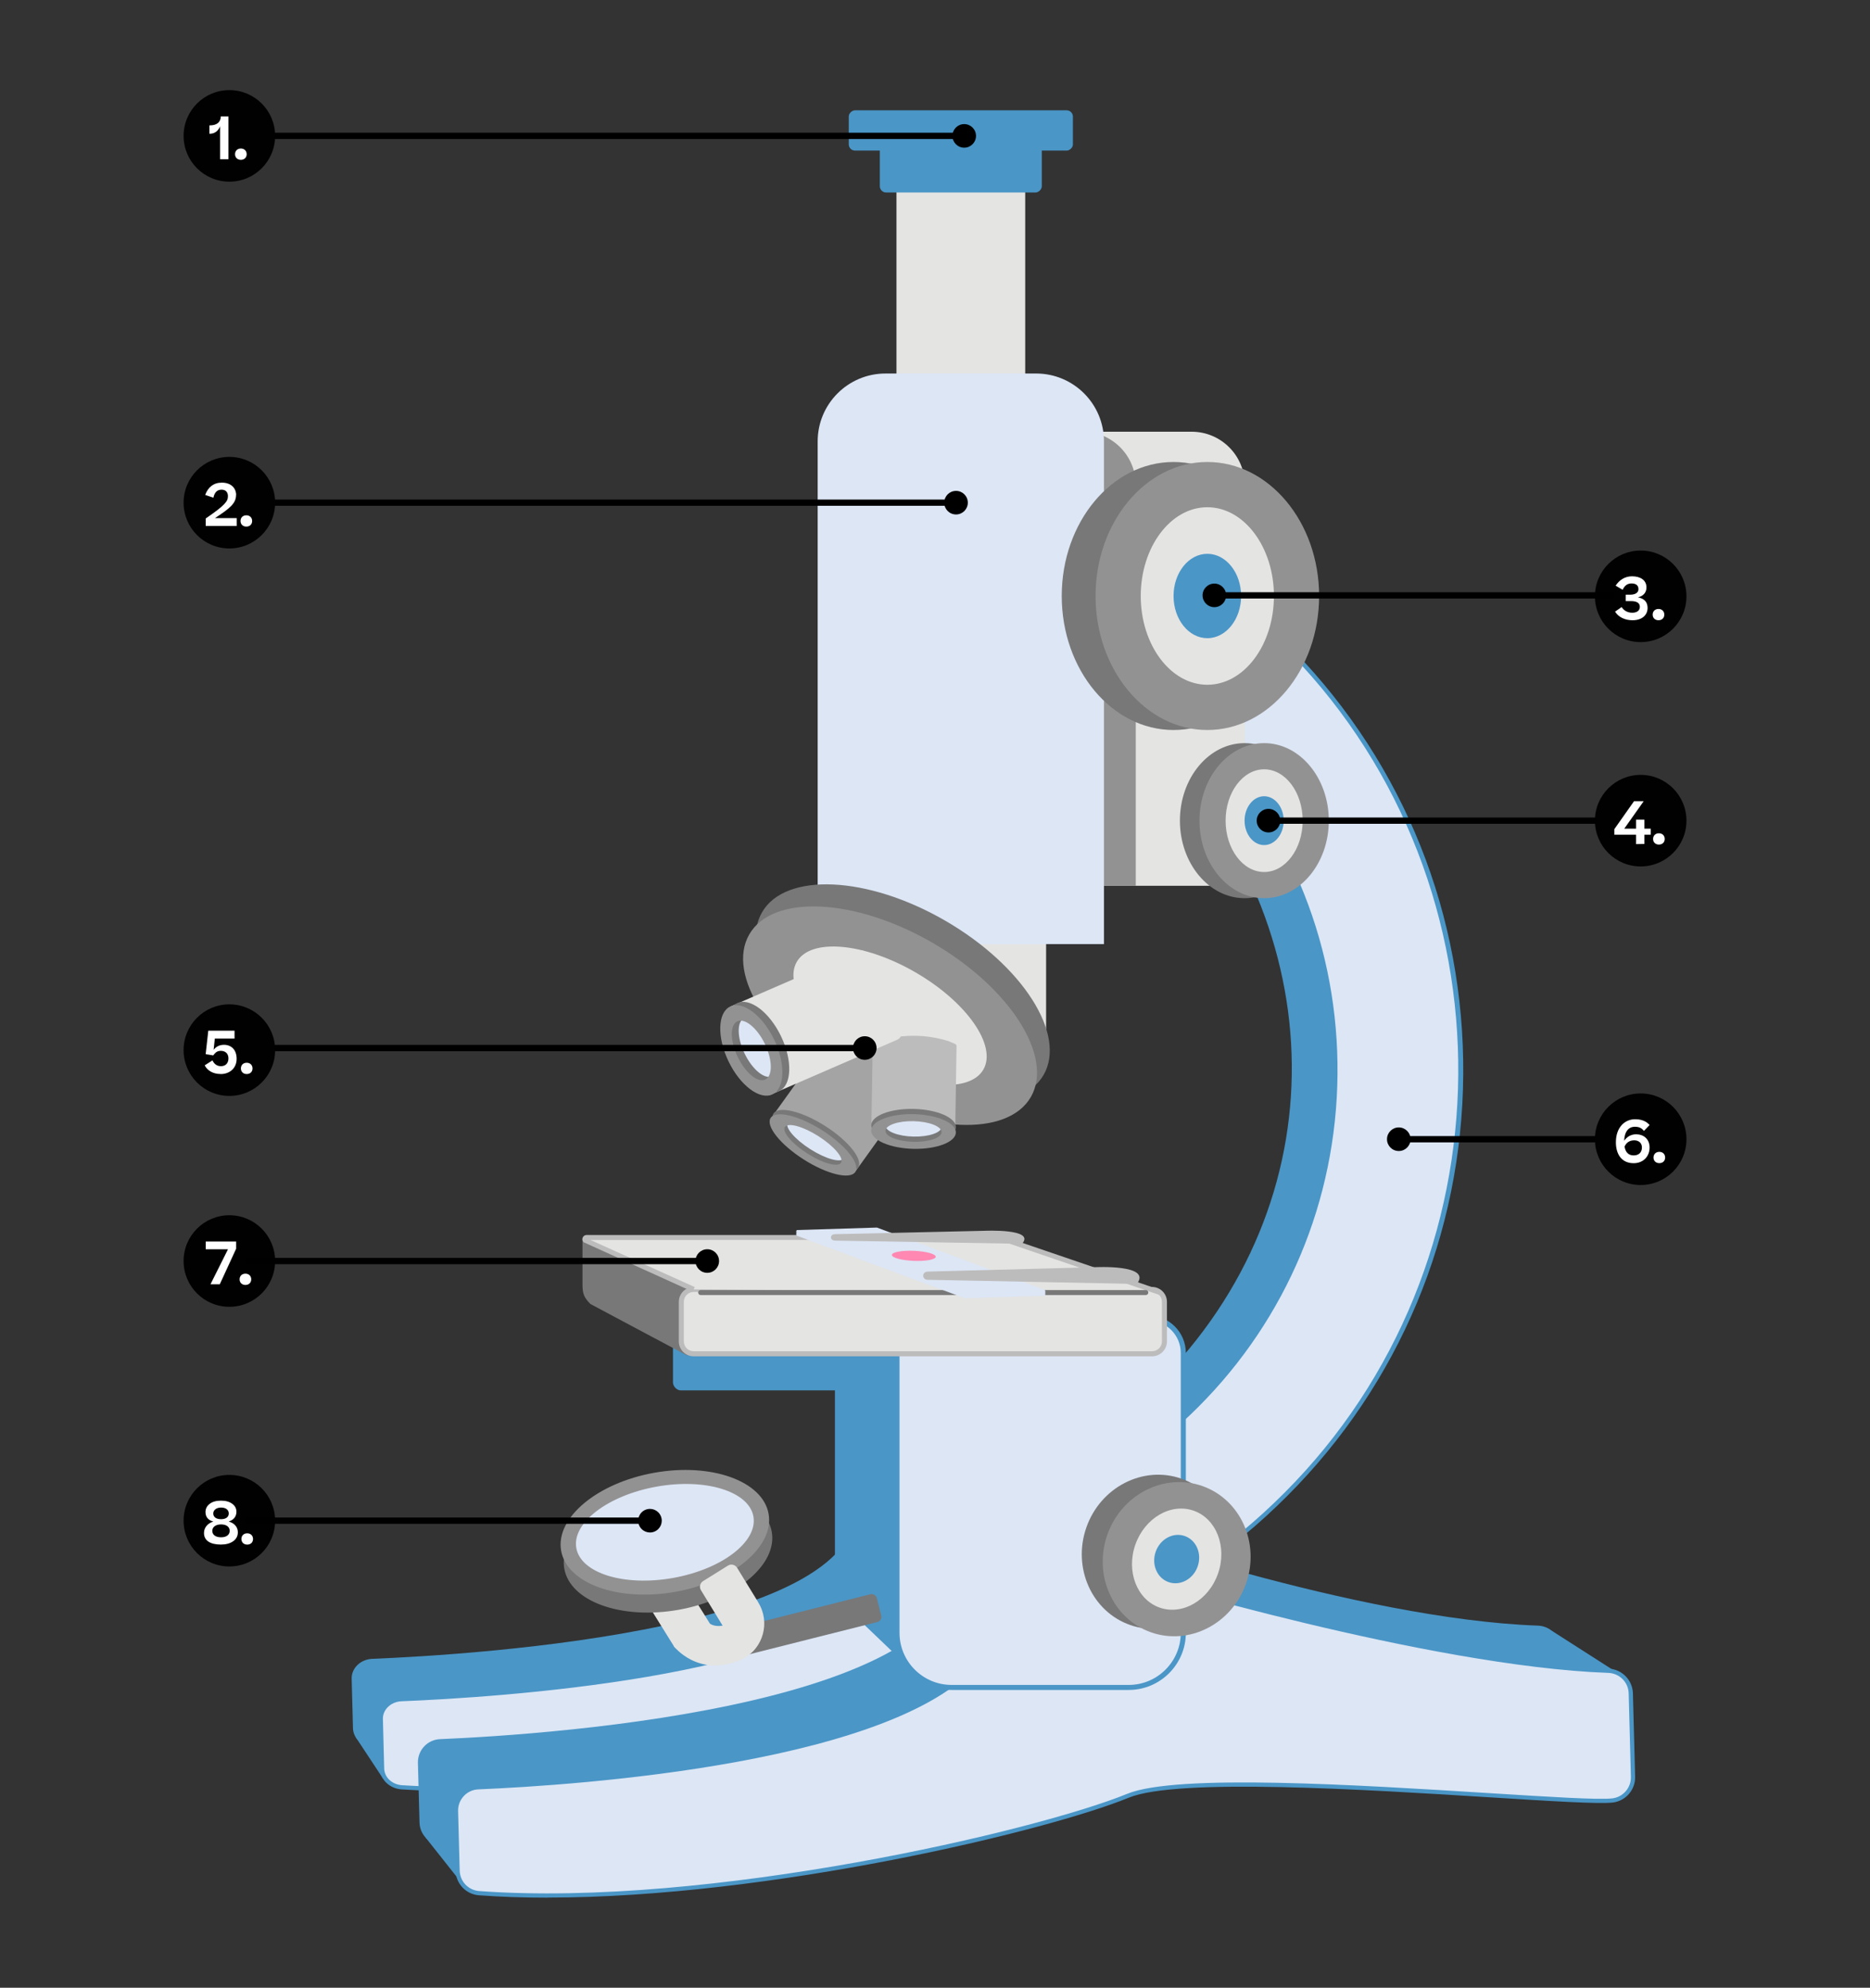 <?xml version="1.0" encoding="UTF-8"?><svg id="Layer_1" xmlns="http://www.w3.org/2000/svg" xmlns:xlink="http://www.w3.org/1999/xlink" viewBox="0 0 447.36 475.39"><rect x="0" y="0" width="447.36" height="475.39" fill="#333333" stroke="none"/><defs><style>.cls-1{clip-path:url(#clippath-11);}.cls-2{fill:#fff;}.cls-3{clip-path:url(#clippath-2);}.cls-4{clip-path:url(#clippath-13);}.cls-5{clip-path:url(#clippath-15);}.cls-6{fill:#e4e4e3;}.cls-7{clip-path:url(#clippath-6);}.cls-8{fill:#dce6f5;}.cls-9{clip-path:url(#clippath-7);}.cls-10{clip-path:url(#clippath-1);}.cls-11{clip-path:url(#clippath-4);}.cls-12{clip-path:url(#clippath-12);}.cls-13{fill:#787878;}.cls-14{fill:#a5a4a4;}.cls-15{fill:#4a96c7;}.cls-16{clip-path:url(#clippath-9);}.cls-17{fill:#bdbcbc;}.cls-18{clip-path:url(#clippath);}.cls-19{fill:none;}.cls-20{clip-path:url(#clippath-3);}.cls-21{fill:#939292;}.cls-22{clip-path:url(#clippath-8);}.cls-23{clip-path:url(#clippath-14);}.cls-24{clip-path:url(#clippath-5);}.cls-25{clip-path:url(#clippath-10);}.cls-26{fill:#ff88b2;}.cls-27{fill:#010101;}</style><clipPath id="clippath"><rect class="cls-19" x="381.54" y="131.67" width="21.91" height="21.91"/></clipPath><clipPath id="clippath-1"><rect class="cls-19" x="381.54" y="131.67" width="21.91" height="21.91"/></clipPath><clipPath id="clippath-2"><rect class="cls-19" x="43.91" y="290.63" width="21.91" height="21.91"/></clipPath><clipPath id="clippath-3"><rect class="cls-19" x="43.91" y="290.63" width="21.91" height="21.91"/></clipPath><clipPath id="clippath-4"><rect class="cls-19" x="43.91" y="352.74" width="21.91" height="21.91"/></clipPath><clipPath id="clippath-5"><rect class="cls-19" x="43.91" y="352.74" width="21.91" height="21.91"/></clipPath><clipPath id="clippath-6"><rect class="cls-19" x="381.54" y="185.31" width="21.91" height="21.91"/></clipPath><clipPath id="clippath-7"><rect class="cls-19" x="381.54" y="185.31" width="21.91" height="21.91"/></clipPath><clipPath id="clippath-8"><rect class="cls-19" x="381.54" y="261.5" width="21.91" height="21.91"/></clipPath><clipPath id="clippath-9"><rect class="cls-19" x="381.54" y="261.5" width="21.91" height="21.91"/></clipPath><clipPath id="clippath-10"><rect class="cls-19" x="43.91" y="21.55" width="21.91" height="21.91"/></clipPath><clipPath id="clippath-11"><rect class="cls-19" x="43.91" y="21.54" width="21.91" height="21.91"/></clipPath><clipPath id="clippath-12"><rect class="cls-19" x="43.91" y="109.26" width="21.91" height="21.91"/></clipPath><clipPath id="clippath-13"><rect class="cls-19" x="43.91" y="109.26" width="21.91" height="21.91"/></clipPath><clipPath id="clippath-14"><rect class="cls-19" x="43.91" y="240.2" width="21.91" height="21.91"/></clipPath><clipPath id="clippath-15"><rect class="cls-19" x="43.91" y="240.2" width="21.91" height="21.91"/></clipPath></defs><path class="cls-15" d="M234.74,354.05s-.12,7.83,40.36,9.01c2.72,.08,4.91,2.03,4.97,4.47l7.61,16.01c.06,2.4-1.93,4.46-4.6,4.72-9.95,.99-33.52,3.83-49.56,9.75-20.18,7.46-93.64,22.98-144.32,19.8-2.64-.17-4.69-2.1-4.76-4.47l-.31-11.86c-.07-2.52,2.12-4.63,4.93-4.75,23.88-.97,123.88-7,115.27-39.99"/><polygon class="cls-15" points="85.14 415.53 91.58 425.29 103.81 415.86 91.04 408.25 85.14 415.53"/><g><path class="cls-8" d="M241.69,363.69s7.04,7.21,47.53,8.4c2.72,.08,4.91,2.03,4.97,4.47l.44,16.63c.06,2.4-1.93,4.46-4.6,4.72-9.95,.99-33.52,3.83-49.56,9.75-20.18,7.46-93.64,22.98-144.32,19.8-2.64-.17-4.69-2.1-4.76-4.47l-.31-11.86c-.07-2.52,2.12-4.63,4.93-4.75,23.88-.97,123.88-7,115.27-39.99"/><path class="cls-15" d="M110.65,428.39c-4.99,0-9.84-.14-14.52-.43-2.91-.18-5.15-2.31-5.23-4.96l-.31-11.86c-.07-2.78,2.35-5.13,5.41-5.26,22.32-.9,96.39-5.53,112.35-27.08,2.78-3.75,3.61-7.89,2.46-12.29l.97-.25c1.23,4.71,.35,9.13-2.62,13.14-16.23,21.91-90.68,26.57-113.11,27.48-2.52,.1-4.51,2-4.45,4.23l.31,11.86c.06,2.12,1.9,3.84,4.29,3.99,51.12,3.21,124.18-12.4,144.11-19.77,16.19-5.98,40.13-8.83,49.68-9.78,2.38-.24,4.21-2.09,4.15-4.21l-.44-16.63c-.06-2.17-2.03-3.92-4.49-3.99-40.23-1.18-47.58-8.25-47.87-8.55l.71-.7c.07,.07,7.59,7.09,47.19,8.25,2.99,.09,5.38,2.27,5.46,4.96l.44,16.63c.07,2.65-2.15,4.94-5.05,5.23-9.51,.95-33.35,3.79-49.43,9.73-18.16,6.71-80.35,20.25-130.01,20.26Z"/></g><polygon class="cls-15" points="267.57 350.73 281.06 359.87 275.59 370.42 259.47 351.9 267.57 350.73"/><g><path class="cls-15" d="M214,362.82c23.03-3.54,45.18-14.16,62.88-31.86,43.69-43.69,42.19-108.86-.4-153.23-.9-.94,1.14-8,2.06-8.93l17.91-17.91c.94-.94,2.48-.94,3.4,.02,54.28,56.11,53.72,145.92-1.69,201.33-23.15,23.15-52.31,36.73-82.5,40.73"/><g><path class="cls-8" d="M209.27,369.3c27.97-.79,55.71-11.84,77.01-33.14,43.69-43.69,44.24-114.44,1.65-158.81-.9-.94-.91-2.43,.02-3.35l17.91-17.91c.94-.94,2.48-.94,3.4,.02,54.28,56.11,53.72,145.92-1.69,201.33-27.57,27.57-51.52,31.67-87.74,32.08"/><path class="cls-15" d="M219.83,390.03v-1c37.99-.43,60.76-5.32,87.38-31.94,54.87-54.87,55.63-144.87,1.69-200.63-.35-.36-.82-.56-1.33-.57-.51-.05-1,.19-1.36,.56l-17.91,17.91c-.73,.73-.73,1.89,0,2.65,20.71,21.58,31.96,49.99,31.67,80.01-.29,30.06-12.12,58.29-33.33,79.5s-48.11,32.46-77.35,33.29l-.03-1c28.98-.82,56.21-12.54,76.67-32.99,43.16-43.16,43.9-114.09,1.64-158.11-1.11-1.15-1.1-2.93,.02-4.05l17.91-17.91c.55-.55,1.28-.85,2.05-.85h.03c.78,0,1.5,.32,2.04,.87,26.37,27.26,40.72,63.22,40.43,101.28-.3,38.1-15.26,73.88-42.13,100.75-26.86,26.86-49.81,31.79-88.09,32.23Z"/></g></g><rect class="cls-6" x="214.46" y="41.98" width="30.8" height="78.23" transform="translate(459.72 162.2) rotate(180)"/><path class="cls-6" d="M257.61,103.25h27.46c7.02,0,12.72,5.7,12.72,12.72v95.88h-52.91V115.98c0-7.02,5.7-12.73,12.73-12.73Z"/><path class="cls-21" d="M231.53,103.25h27.46c7.02,0,12.72,5.7,12.72,12.72v95.88h-52.91V115.98c0-7.02,5.7-12.73,12.73-12.73Z"/><path class="cls-6" d="M237.54,139.92h-27.46c-7.03,0-12.73,5.7-12.73,12.73v75.92l52.91,19.96v-95.88c0-7.03-5.7-12.72-12.72-12.72Z"/><rect class="cls-15" x="223.09" y="19.9" width="13.54" height="38.75" rx="1.51" ry="1.51" transform="translate(269.13 -190.59) rotate(90)"/><rect class="cls-15" x="225.04" y="4.39" width="9.64" height="53.62" rx="1.5" ry="1.5" transform="translate(261.06 -198.66) rotate(90)"/><ellipse class="cls-6" cx="280.74" cy="147.46" rx="21.34" ry="26.64"/><path class="cls-8" d="M211.84,89.33h36.03c8.96,0,16.23,7.27,16.23,16.23v120.23h-68.49V105.56c0-8.96,7.27-16.23,16.23-16.23Z"/><g><path class="cls-13" d="M280.74,174.59c-14.75,0-26.74-14.38-26.74-32.05s12-32.05,26.74-32.05,26.74,14.38,26.74,32.05-12,32.05-26.74,32.05Zm0-53.28c-8.78,0-15.93,9.52-15.93,21.23s7.15,21.23,15.93,21.23,15.93-9.52,15.93-21.23-7.15-21.23-15.93-21.23Z"/><g><ellipse class="cls-6" cx="288.83" cy="142.54" rx="21.34" ry="26.64"/><path class="cls-21" d="M288.83,174.59c-14.75,0-26.74-14.38-26.74-32.05s12-32.05,26.74-32.05,26.74,14.38,26.74,32.05-12,32.05-26.74,32.05Zm0-53.28c-8.78,0-15.93,9.52-15.93,21.23s7.15,21.23,15.93,21.23,15.93-9.52,15.93-21.23-7.15-21.23-15.93-21.23Z"/></g><ellipse class="cls-15" cx="288.83" cy="142.54" rx="8.08" ry="10.09"/></g><g><ellipse class="cls-6" cx="297.74" cy="196.27" rx="12.34" ry="15.41"/><g><path class="cls-13" d="M297.74,214.81c-8.53,0-15.47-8.32-15.47-18.54s6.94-18.54,15.47-18.54,15.47,8.32,15.47,18.54-6.94,18.54-15.47,18.54Zm0-30.82c-5.08,0-9.22,5.51-9.22,12.28s4.13,12.28,9.22,12.28,9.22-5.51,9.22-12.28-4.13-12.28-9.22-12.28Z"/><g><ellipse class="cls-6" cx="302.42" cy="196.27" rx="12.34" ry="15.41"/><path class="cls-21" d="M302.42,214.81c-8.53,0-15.47-8.32-15.47-18.54s6.94-18.54,15.47-18.54,15.47,8.32,15.47,18.54-6.94,18.54-15.47,18.54Zm0-30.82c-5.08,0-9.22,5.51-9.22,12.28s4.13,12.28,9.22,12.28,9.22-5.51,9.22-12.28-4.13-12.28-9.22-12.28Z"/></g><ellipse class="cls-15" cx="302.42" cy="196.27" rx="4.68" ry="5.84"/></g></g><path class="cls-13" d="M182.3,218.19c5.56-9.64,25.2-8.75,43.77,1.97,18.57,10.72,29.15,27.29,23.59,36.92-5.56,9.64-25.2,8.75-43.77-1.97-18.57-10.72-29.15-27.29-23.59-36.92Zm56,32.33c3.31-5.74-4-16.19-16.31-23.29-12.31-7.1-25.01-8.21-28.33-2.47-3.31,5.74,4,16.19,16.31,23.29,12.31,7.1,25.01,8.21,28.33,2.47Z"/><g><ellipse class="cls-6" cx="212.94" cy="242.92" rx="16.1" ry="32.33" transform="translate(-103.91 305.87) rotate(-60)"/><path class="cls-21" d="M179.25,223.47c5.56-9.64,25.2-8.75,43.77,1.97,18.57,10.72,29.15,27.29,23.59,36.92s-25.2,8.75-43.77-1.97c-18.57-10.72-29.15-27.29-23.59-36.92Zm56,32.33c3.31-5.74-4-16.19-16.31-23.29s-25.01-8.21-28.33-2.47,4,16.19,16.31,23.29c12.31,7.1,25.01,8.21,28.33,2.47Z"/></g><g><path class="cls-14" d="M185.81,269.61l15.76,10.75c1.09,.74,2.47,.65,3.09-.22l15.85-22.06c.62-.86,.28-1.25-.85-2.9h0c-3.46-4.8-8.63-8.51-14.4-10.32l-1.36-.43c-2.45-.31-2.47-.65-3.09,.22l-15.85,22.06c-.62,.86-.24,2.16,.85,2.9Z"/><ellipse class="cls-8" cx="195.15" cy="273.75" rx="4.06" ry="10.11" transform="translate(-140.55 291.99) rotate(-57.63)"/><path class="cls-13" d="M185.04,266.32c1.24-1.91,6.78-.58,12.37,2.98,5.58,3.56,9.12,8,7.89,9.92-1.24,1.91-6.78,.58-12.37-2.98-5.58-3.56-9.12-8-7.89-9.92Zm16.84,10.72c.74-1.14-1.68-3.98-5.38-6.34-3.7-2.36-7.31-3.35-8.05-2.21s1.68,3.98,5.38,6.34c3.7,2.36,7.31,3.35,8.05,2.21Z"/><path class="cls-21" d="M184.36,267.37c1.24-1.91,6.78-.58,12.37,2.98,5.58,3.56,9.12,8,7.89,9.92s-6.78,.58-12.37-2.98c-5.58-3.56-9.12-8-7.89-9.92Zm16.84,10.72c.74-1.14-1.68-3.98-5.38-6.34-3.7-2.36-7.31-3.35-8.05-2.21s1.68,3.98,5.38,6.34c3.7,2.36,7.31,3.35,8.05,2.21Z"/></g><g><path class="cls-17" d="M226.49,271.25l-16.05-.15c-1.11-.01-2-.64-1.98-1.4l.31-19.52c.01-.76,.43-.85,2.03-1.36h0c4.74-1.41,10.1-1.46,14.92-.16l1.13,.31c1.81,.82,2,.64,1.98,1.4l-.31,19.52c-.01,.76-.92,1.37-2.03,1.36Z"/><ellipse class="cls-8" cx="218.09" cy="269.85" rx="2.92" ry="8.5" transform="translate(-58.53 479.3) rotate(-88.19)"/><path class="cls-13" d="M218.52,273.51c-5.58-.13-10.11-2.09-10.09-4.38s4.58-4.04,10.16-3.92c5.58,.13,10.11,2.09,10.09,4.38s-4.58,4.04-10.16,3.92Zm.01-1.68c3.7,.08,6.72-.96,6.73-2.32s-2.99-2.54-6.69-2.62-6.72,.96-6.73,2.32,2.99,2.54,6.69,2.62Z"/><path class="cls-21" d="M218.51,274.76c-5.58-.13-10.11-2.09-10.09-4.38s4.58-4.04,10.16-3.92c5.58,.13,10.11,2.09,10.09,4.38-.02,2.29-4.58,4.04-10.16,3.92Zm.01-1.68c3.7,.08,6.72-.96,6.73-2.32s-2.99-2.54-6.69-2.62-6.72,.96-6.73,2.32,2.99,2.54,6.69,2.62Z"/></g><g><path class="cls-6" d="M174.02,243.57l7.37,17c.51,1.17,1.87,1.71,3.05,1.2l30.06-13.04c1.17-.51,1.13-1.02,1.2-3.05h0c.06-5.96-2.24-11.71-6.39-15.99l-.98-1.01c-2.08-1.39-1.87-1.71-3.05-1.2l-30.06,13.04c-1.17,.51-1.71,1.87-1.2,3.05Z"/><ellipse class="cls-8" cx="179.92" cy="251.61" rx="4.9" ry="9.82" transform="translate(-91.46 103.17) rotate(-25.76)"/><path class="cls-13" d="M176.32,239.93c3-1.45,7.72,2.08,10.51,7.87,2.79,5.79,2.62,11.68-.38,13.12-3,1.45-7.72-2.08-10.51-7.87-2.79-5.79-2.62-11.68,.38-13.12Zm8.42,17.45c1.79-.86,1.74-4.69-.11-8.52s-4.81-6.25-6.6-5.39-1.74,4.69,.11,8.52c1.85,3.83,4.81,6.25,6.6,5.39Z"/><path class="cls-21" d="M174.67,240.73c3-1.45,7.72,2.08,10.51,7.87,2.79,5.79,2.62,11.68-.38,13.12-3,1.45-7.72-2.08-10.51-7.87-2.79-5.79-2.62-11.68,.38-13.12Zm8.42,17.45c1.79-.86,1.74-4.69-.11-8.52-1.85-3.83-4.81-6.25-6.6-5.39s-1.74,4.69,.11,8.52c1.85,3.83,4.81,6.25,6.6,5.39Z"/></g><path class="cls-15" d="M261.9,365.14s62.46,22.09,106.03,23.65c2.93,.1,5.29,2.46,5.36,5.39l8.24,19.26c.08,2.88-2.07,5.35-4.93,5.66-10.71,1.16-98.62-8.2-115.86-1.14-21.69,8.89-100.7,27.29-155.25,23.3-2.84-.21-5.06-2.54-5.13-5.39l-.38-14.25c-.08-3.03,2.27-5.56,5.3-5.68,25.7-1.08,133.3-7.99,123.92-47.66"/><polygon class="cls-15" points="101.81 439.46 110.92 450.97 121.2 438.95 107.43 429.77 101.81 439.46"/><polygon class="cls-15" points="371.28 390.05 387.77 400.6 381.54 413.44 361.6 391.72 371.28 390.05"/><g><path class="cls-8" d="M271.03,376.66s70.17,21.38,113.74,22.93c2.93,.1,5.29,2.46,5.36,5.39l.53,19.97c.08,2.88-2.07,5.35-4.93,5.66-10.71,1.16-98.62-8.2-115.86-1.14-21.69,8.89-100.7,27.29-155.25,23.3-2.84-.21-5.06-2.54-5.13-5.39l-.38-14.25c-.08-3.03,2.27-5.56,5.3-5.68,25.7-1.08,133.3-7.99,123.92-47.66"/><path class="cls-15" d="M131.03,453.85c-5.65,0-11.15-.18-16.44-.57-3.11-.23-5.51-2.75-5.6-5.87l-.38-14.25c-.09-3.28,2.5-6.06,5.77-6.2,23.39-.98,101.17-6.13,119.98-30.97,3.68-4.86,4.85-10.26,3.47-16.08l.97-.23c1.45,6.12,.22,11.8-3.65,16.91-19.08,25.19-97.24,30.37-120.74,31.36-2.73,.11-4.89,2.43-4.82,5.17l.38,14.25c.07,2.61,2.08,4.71,4.67,4.9,55.01,4.02,133.6-14.48,155.03-23.26,11.81-4.84,55.13-2.13,86.76-.15,14.44,.9,25.84,1.62,29.24,1.25,2.59-.28,4.56-2.54,4.49-5.15l-.53-19.97c-.07-2.66-2.21-4.81-4.88-4.9-43.14-1.54-113.17-22.74-113.87-22.96l.29-.96c.7,.21,70.6,21.38,113.62,22.91,3.19,.11,5.76,2.7,5.85,5.88l.53,19.97c.08,3.12-2.28,5.83-5.38,6.17-3.48,.38-14.92-.34-29.41-1.25-29.75-1.86-74.72-4.68-86.32,.08-19.43,7.96-85.73,23.9-139.04,23.9Z"/></g><rect class="cls-15" x="161" y="319" width="52.75" height="13.53" rx="1.88" ry="1.88"/><g><polygon class="cls-15" points="218.79 400.08 201.62 383.66 224.58 359.39 218.79 400.08"/><g><path class="cls-15" d="M212.98,388.71h42.01c7.31,0,13.24-5.47,13.24-12.21l-12.61-71.56h-55.88v71.56c0,6.75,5.93,12.21,13.24,12.21Z"/><polygon class="cls-15" points="278.4 316.08 259.4 304.93 241.41 304.93 248.83 341.45 278.4 316.08"/><g><path class="cls-8" d="M227.65,315.21h42.37c7.21,0,13.06,5.85,13.06,13.06v75.3h-60.13c-4.62,0-8.37-3.75-8.37-8.37v-66.93c0-7.21,5.85-13.06,13.06-13.06Z" transform="translate(497.67 718.79) rotate(180)"/><path class="cls-15" d="M270.02,404.17h-42.37c-7.53,0-13.66-6.13-13.66-13.66v-75.9h60.73c4.94,0,8.97,4.02,8.97,8.97v66.93c0,7.53-6.13,13.66-13.66,13.66Zm-54.83-88.36v74.7c0,6.87,5.59,12.46,12.46,12.46h42.37c6.87,0,12.46-5.59,12.46-12.46v-66.93c0-4.28-3.48-7.76-7.76-7.76h-59.52Z"/></g></g></g><g><path class="cls-13" d="M139.35,296.3v10.98c0,2.13,.4,3.09,1.9,4.59l23.18,12.35,8.13-16.85-33.21-11.07Z"/><g><rect class="cls-6" x="162.99" y="308.38" width="115.58" height="15.4" rx="2.97" ry="2.97"/><path class="cls-17" d="M275.6,324.38h-109.64c-1.97,0-3.57-1.6-3.57-3.57v-9.45c0-1.97,1.6-3.57,3.57-3.57h109.64c1.97,0,3.57,1.6,3.57,3.57v9.45c0,1.97-1.6,3.57-3.57,3.57Zm-109.64-15.4c-1.31,0-2.37,1.06-2.37,2.37v9.45c0,1.31,1.06,2.37,2.37,2.37h109.64c1.31,0,2.37-1.06,2.37-2.37v-9.45c0-1.31-1.06-2.37-2.37-2.37h-109.64Z"/></g><g><path class="cls-6" d="M277.57,309.13l-38.37-13.09c-.07-.05-.15-.07-.23-.07h-98.62c-.37,0-.55,.45-.29,.71l25.9,11.7"/><path class="cls-17" d="M277.37,309.7l-38.51-13.17-97.59,.03,24.93,11.26-.5,1.1-26.07-11.82c-.3-.29-.39-.73-.24-1.11,.16-.38,.52-.63,.94-.63h98.62c.17,0,.34,.04,.49,.13l38.31,13.07-.39,1.14Z"/></g><path class="cls-13" d="M274.11,309.73h-106.49c-.33,0-.6-.27-.6-.6s.27-.6,.6-.6h106.49c.33,0,.6,.27,.6,.6s-.27,.6-.6,.6Z"/></g><g><path class="cls-8" d="M230.71,309.56l-40.05-14.9c-.25-.09-.19-.47,.08-.48l19.02-.59s.06,0,.09,.02l40.05,14.9c.25,.09,.19,.47-.08,.48l-19.02,.59s-.06,0-.09-.02Z"/><path class="cls-8" d="M230.71,310.45l-40.05-14.9c-.25-.09-.19-.47,.08-.48l19.02-.59s.06,0,.09,.02l40.05,14.9c.25,.09,.19,.47-.08,.48l-19.02,.59s-.06,0-.09-.02Z"/><polyline class="cls-8" points="190.5 294.39 190.5 295.27 209.75 294.48 190.66 294.66"/><polyline class="cls-8" points="250.06 309.68 250.06 308.8 230.81 309.59 249.9 309.41"/></g><path class="cls-17" d="M199.77,296.7c-1.31-.02-1.32-1.5,0-1.53l35.71-.81s12.39-.58,9.01,3.11l-44.71-.76Z"/><path class="cls-17" d="M221.96,306.09c-1.47-.03-1.48-1.93,0-1.97l39.92-1.05s13.86-.75,10.08,4l-49.99-.99Z"/><ellipse class="cls-26" cx="218.62" cy="300.35" rx="1.2" ry="5.25" transform="translate(-90.74 506.04) rotate(-87.57)"/><g><path class="cls-6" d="M161.2,393.69l-18.96-30.45c-.46-.74,2.4-2.72,3.14-3.18l8.19,5.19c.74-.46,1.72-.23,2.18,.51l14.09,22.56c.46,.74,.23,1.72-.51,2.18l-5.95,3.71c-.74,.46-1.72,.23-2.18-.51Z"/><rect class="cls-13" x="168.82" y="386.02" width="42.09" height="6.85" rx="1.24" ry="1.24" transform="translate(-89.37 58.17) rotate(-14.14)"/><g><path class="cls-13" d="M184.63,366.35c1.4,7.85-8.6,16.21-22.28,18.65-13.68,2.44-25.95-1.97-27.35-9.82-1.4-7.85,8.6-16.21,22.28-18.65,13.68-2.44,25.95,1.97,27.35,9.82Zm-41.25,7.34c.83,4.67,8.88,7.16,17.95,5.55,9.07-1.61,15.76-6.73,14.93-11.4-.83-4.67-8.88-7.17-17.95-5.55-9.07,1.61-15.76,6.73-14.93,11.4Z"/><g><ellipse class="cls-8" cx="159.05" cy="366.47" rx="23.34" ry="12.85" transform="translate(-61.76 33.55) rotate(-10.09)"/><path class="cls-21" d="M183.87,362.05c1.4,7.85-8.6,16.21-22.28,18.65-13.68,2.44-25.95-1.97-27.35-9.82s8.6-16.21,22.28-18.65c13.68-2.44,25.95,1.97,27.35,9.82Zm-46,8.19c1.07,6.02,11.45,9.23,23.13,7.15,11.68-2.08,20.31-8.67,19.24-14.7-1.07-6.02-11.45-9.23-23.13-7.15-11.68,2.08-20.31,8.67-19.24,14.7Z"/></g></g><path class="cls-6" d="M181.4,383.22l-5.07-8.28c-.46-.74-1.44-.97-2.18-.51l-5.95,3.71c-.74,.46-.97,1.44-.51,2.18l5.18,8.47c-1.07,.19-2.12,.1-3.04-.46l-8.64,5.38s5.69,7.45,15.71,3.42c.31-.12,.61-.27,.89-.42l.02,.03v-.04c4.8-2.55,6.52-8.74,3.58-13.47Z"/></g><g><ellipse class="cls-6" cx="276.48" cy="371.14" rx="15.41" ry="14.03" transform="translate(-165.25 509.16) rotate(-70.67)"/><g><path class="cls-13" d="M270.35,388.63c-9.15-3.21-13.84-13.67-10.46-23.32s13.58-14.88,22.73-11.67c9.15,3.21,13.84,13.67,10.46,23.32s-13.58,14.88-22.74,11.67Zm10.2-29.09c-5.45-1.91-11.71,1.73-13.95,8.12-2.24,6.39,.37,13.15,5.82,15.06s11.71-1.73,13.95-8.12-.37-13.15-5.82-15.06Z"/><g><ellipse class="cls-6" cx="281.5" cy="372.9" rx="15.41" ry="14.03" transform="translate(-163.56 515.07) rotate(-70.67)"/><path class="cls-21" d="M275.36,390.39c-9.15-3.21-13.84-13.67-10.46-23.32s13.58-14.88,22.73-11.67,13.84,13.67,10.46,23.32c-3.38,9.65-13.58,14.88-22.74,11.67Zm10.2-29.09c-5.45-1.91-11.71,1.73-13.95,8.12-2.24,6.39,.37,13.15,5.82,15.06,5.45,1.91,11.71-1.73,13.95-8.12s-.37-13.15-5.82-15.06Z"/></g><ellipse class="cls-15" cx="281.5" cy="372.9" rx="5.84" ry="5.32" transform="translate(-163.56 515.07) rotate(-70.67)"/></g></g><g id="Number_Point_Science"><g class="cls-18"><g class="cls-10"><path class="cls-27" d="M403.45,142.62c0,6.05-4.9,10.95-10.95,10.95s-10.95-4.9-10.95-10.95,4.91-10.95,10.95-10.95,10.95,4.9,10.95,10.95"/></g><g><path class="cls-2" d="M387.94,145.18c.5,.83,1.41,1.36,2.54,1.36,1.19,0,1.82-.57,1.82-1.41,0-.91-.73-1.37-2.13-1.37h-1.25v-1.53h1.05c1.18,0,2-.45,2-1.33s-.59-1.36-1.65-1.36c-.97,0-1.62,.45-2.14,1.51l-1.67-.98c.88-1.36,2.24-2.24,3.91-2.24,2.05,0,3.46,.94,3.46,2.65,0,1.29-.8,2.09-2.03,2.38,1.46,.29,2.3,1.08,2.3,2.54,0,1.64-1.26,2.94-3.59,2.94-1.85,0-3.39-.76-4.19-2.06l1.57-1.09Z"/><path class="cls-2" d="M395.37,147c0-.8,.56-1.36,1.39-1.36s1.39,.56,1.39,1.36-.56,1.34-1.39,1.34-1.39-.55-1.39-1.34Z"/></g></g></g><g id="Number_Point_Science-2"><g class="cls-3"><g class="cls-20"><path class="cls-27" d="M65.82,301.59c0,6.05-4.9,10.95-10.95,10.95s-10.95-4.9-10.95-10.95,4.91-10.95,10.95-10.95,10.95,4.9,10.95,10.95"/></g><g><path class="cls-2" d="M50.35,307.16l4.19-8.38h-5.32v-1.85h7.27v1.72l-3.91,8.5h-2.23Z"/><path class="cls-2" d="M57.32,305.97c0-.8,.56-1.36,1.39-1.36s1.39,.56,1.39,1.36-.56,1.34-1.39,1.34-1.39-.55-1.39-1.34Z"/></g></g></g><g id="Number_Point_Science-3"><g class="cls-11"><g class="cls-24"><path class="cls-27" d="M65.82,363.69c0,6.05-4.9,10.95-10.95,10.95s-10.95-4.9-10.95-10.95,4.91-10.95,10.95-10.95,10.95,4.9,10.95,10.95"/></g><g><path class="cls-2" d="M55.79,368.6c-.74,.53-1.72,.8-2.94,.8-2.62,0-4.05-.99-4.05-2.77,0-1.3,.9-2.34,2.25-2.73-1.11-.28-1.89-.98-1.89-2.27,0-.8,.34-1.46,.99-1.96,.67-.52,1.58-.77,2.72-.77s2,.25,2.68,.74,1.01,1.13,1.01,1.92c0,1.23-.76,1.99-1.86,2.33,1.3,.35,2.2,1.27,2.2,2.56,0,.9-.36,1.61-1.11,2.16Zm-.84-2.49c0-.88-.71-1.53-2.06-1.53s-2.1,.66-2.1,1.54,.69,1.54,2.09,1.54,2.07-.67,2.07-1.55Zm-.22-4.16c0-.8-.66-1.4-1.83-1.4s-1.88,.62-1.88,1.42,.63,1.36,1.86,1.36,1.85-.57,1.85-1.37Z"/><path class="cls-2" d="M57.75,368.07c0-.8,.56-1.36,1.39-1.36s1.39,.56,1.39,1.36-.56,1.34-1.39,1.34-1.39-.55-1.39-1.34Z"/></g></g></g><g><path d="M230.81,33.25H55.61c-.41,0-.75-.34-.75-.75s.34-.75,.75-.75H230.81c.41,0,.75,.34,.75,.75s-.34,.75-.75,.75Z"/><path d="M230.67,35.32c1.56,0,2.82-1.26,2.82-2.82s-1.26-2.82-2.82-2.82-2.82,1.26-2.82,2.82,1.26,2.82,2.82,2.82Z"/></g><g><path d="M228.85,120.97H53.66c-.41,0-.75-.34-.75-.75s.34-.75,.75-.75H228.85c.41,0,.75,.34,.75,.75s-.34,.75-.75,.75Z"/><path d="M228.71,123.04c1.56,0,2.82-1.26,2.82-2.82s-1.26-2.82-2.82-2.82-2.82,1.26-2.82,2.82,1.26,2.82,2.82,2.82Z"/></g><g><path d="M207.02,251.4H53.66c-.41,0-.75-.34-.75-.75s.34-.75,.75-.75H207.02c.41,0,.75,.34,.75,.75s-.34,.75-.75,.75Z"/><path d="M206.88,253.47c1.56,0,2.82-1.26,2.82-2.82s-1.26-2.82-2.82-2.82-2.82,1.26-2.82,2.82,1.26,2.82,2.82,2.82Z"/></g><g><path d="M385.51,143.14h-95.14c-.41,0-.75-.34-.75-.75s.34-.75,.75-.75h95.14c.41,0,.75,.34,.75,.75s-.34,.75-.75,.75Z"/><circle cx="290.51" cy="142.39" r="2.82"/></g><g><path d="M398.45,197.02h-95.14c-.41,0-.75-.34-.75-.75s.34-.75,.75-.75h95.14c.41,0,.75,.34,.75,.75s-.34,.75-.75,.75Z"/><path d="M303.46,193.45c-1.56,0-2.82,1.26-2.82,2.82s1.26,2.82,2.82,2.82,2.82-1.26,2.82-2.82-1.26-2.82-2.82-2.82Z"/></g><g><path d="M398.45,273.21h-63.96c-.41,0-.75-.34-.75-.75s.34-.75,.75-.75h63.96c.41,0,.75,.34,.75,.75s-.34,.75-.75,.75Z"/><path d="M334.63,269.64c-1.56,0-2.82,1.26-2.82,2.82s1.26,2.82,2.82,2.82,2.82-1.26,2.82-2.82-1.26-2.82-2.82-2.82Z"/></g><g><path d="M169.34,302.34H59.3c-.41,0-.75-.34-.75-.75s.34-.75,.75-.75h110.05c.41,0,.75,.34,.75,.75s-.34,.75-.75,.75Z"/><path d="M169.2,304.41c1.56,0,2.82-1.26,2.82-2.82s-1.26-2.82-2.82-2.82-2.82,1.26-2.82,2.82,1.26,2.82,2.82,2.82Z"/></g><g><path d="M155.63,364.44H59.3c-.41,0-.75-.34-.75-.75s.34-.75,.75-.75h96.34c.41,0,.75,.34,.75,.75s-.34,.75-.75,.75Z"/><circle cx="155.49" cy="363.69" r="2.82" transform="translate(-127.34 87.19) rotate(-22.5)"/></g><g id="Number_Point_Science-4"><g class="cls-7"><g class="cls-9"><path class="cls-27" d="M403.45,196.27c0,6.05-4.9,10.95-10.95,10.95s-10.95-4.9-10.95-10.95,4.91-10.95,10.95-10.95,10.95,4.9,10.95,10.95"/></g><g><path class="cls-2" d="M393.39,196.03v2.16h1.51v1.44h-1.51v2.21l-1.99,.04v-2.25h-5.2v-1.33l4.71-6.68h2.28v.04l-4.62,6.53h2.83v-2.16h1.99Z"/><path class="cls-2" d="M395.47,200.65c0-.8,.56-1.36,1.39-1.36s1.39,.56,1.39,1.36-.56,1.34-1.39,1.34-1.39-.55-1.39-1.34Z"/></g></g></g><g id="Number_Point_Science-5"><g class="cls-22"><g class="cls-16"><path class="cls-27" d="M403.45,272.46c0,6.05-4.9,10.95-10.95,10.95s-10.95-4.9-10.95-10.95,4.91-10.95,10.95-10.95,10.95,4.9,10.95,10.95"/></g><g><path class="cls-2" d="M394.65,269.04l-1.37,1.43c-.57-.69-1.15-.99-2.16-.99-1.5,0-2.48,1.11-2.58,3.35,.71-1.01,1.71-1.55,2.87-1.55,1.75,0,3.22,1.09,3.22,3.17s-1.48,3.74-3.81,3.74c-3.01,0-4.25-2.31-4.25-4.99,0-3.59,2.12-5.52,4.59-5.52,1.53,0,2.65,.46,3.47,1.37Zm-6.01,5.18c.24,1.44,1.01,2.11,2.19,2.11s1.97-.69,1.97-1.9-.94-1.71-1.83-1.71c-1.06,0-1.88,.49-2.33,1.5Z"/><path class="cls-2" d="M395.57,276.84c0-.8,.56-1.36,1.39-1.36s1.39,.56,1.39,1.36-.56,1.34-1.39,1.34-1.39-.55-1.39-1.34Z"/></g></g></g><g id="Number_Point_Science-6"><g class="cls-25"><g class="cls-1"><path class="cls-27" d="M65.82,32.5c0,6.05-4.9,10.95-10.95,10.95s-10.95-4.9-10.95-10.95,4.91-10.95,10.95-10.95,10.95,4.9,10.95,10.95"/></g><g><path class="cls-2" d="M54.65,27.85v10.23h-1.99v-7.86c-.43,1.05-1.29,1.76-2.41,1.76h-.15v-1.99h.07c1.75,0,2.63-.8,2.65-2.14h1.83Z"/><path class="cls-2" d="M56.23,36.88c0-.8,.56-1.36,1.39-1.36s1.39,.56,1.39,1.36-.56,1.34-1.39,1.34-1.39-.55-1.39-1.34Z"/></g></g></g><g id="Number_Point_Science-7"><g class="cls-12"><g class="cls-4"><path class="cls-27" d="M65.82,120.22c0,6.05-4.9,10.95-10.95,10.95s-10.95-4.9-10.95-10.95,4.91-10.95,10.95-10.95,10.95,4.9,10.95,10.95"/></g><g><path class="cls-2" d="M56.47,118.39c0,1.99-1.48,3.19-5.04,5.52h5.2v1.88h-7.42v-1.79c4.65-3.19,5.32-4.1,5.32-5.35,0-.95-.56-1.54-1.51-1.54-1.01,0-1.68,.57-1.97,1.92l-1.96-.66c.66-1.83,1.98-2.94,3.98-2.94,2.26,0,3.42,1.36,3.42,2.97Z"/><path class="cls-2" d="M57.54,124.6c0-.8,.56-1.36,1.39-1.36s1.39,.56,1.39,1.36-.56,1.34-1.39,1.34-1.39-.55-1.39-1.34Z"/></g></g></g><g id="Number_Point_Science-8"><g class="cls-23"><g class="cls-5"><path class="cls-27" d="M65.82,251.15c0,6.05-4.9,10.95-10.95,10.95s-10.95-4.9-10.95-10.95,4.91-10.95,10.95-10.95,10.95,4.9,10.95,10.95"/></g><g><path class="cls-2" d="M52.78,256.86c-1.85,0-3.18-.84-3.81-2.07l1.86-1.19c.38,.84,1.04,1.39,2.03,1.39,1.13,0,1.79-.74,1.79-1.86,0-1.23-.81-1.81-1.82-1.81-.49,0-.88,.13-1.18,.38-.28,.24-.49,.48-.64,.71l-1.81-.29,.63-5.62h6.28v1.88h-4.72l-.28,2.69c.56-.74,1.39-1.19,2.47-1.19,1.74,0,3.03,1.16,3.03,3.35s-1.61,3.64-3.82,3.64Z"/><path class="cls-2" d="M57.63,255.53c0-.8,.56-1.36,1.39-1.36s1.39,.56,1.39,1.36-.56,1.34-1.39,1.34-1.39-.55-1.39-1.34Z"/></g></g></g></svg>